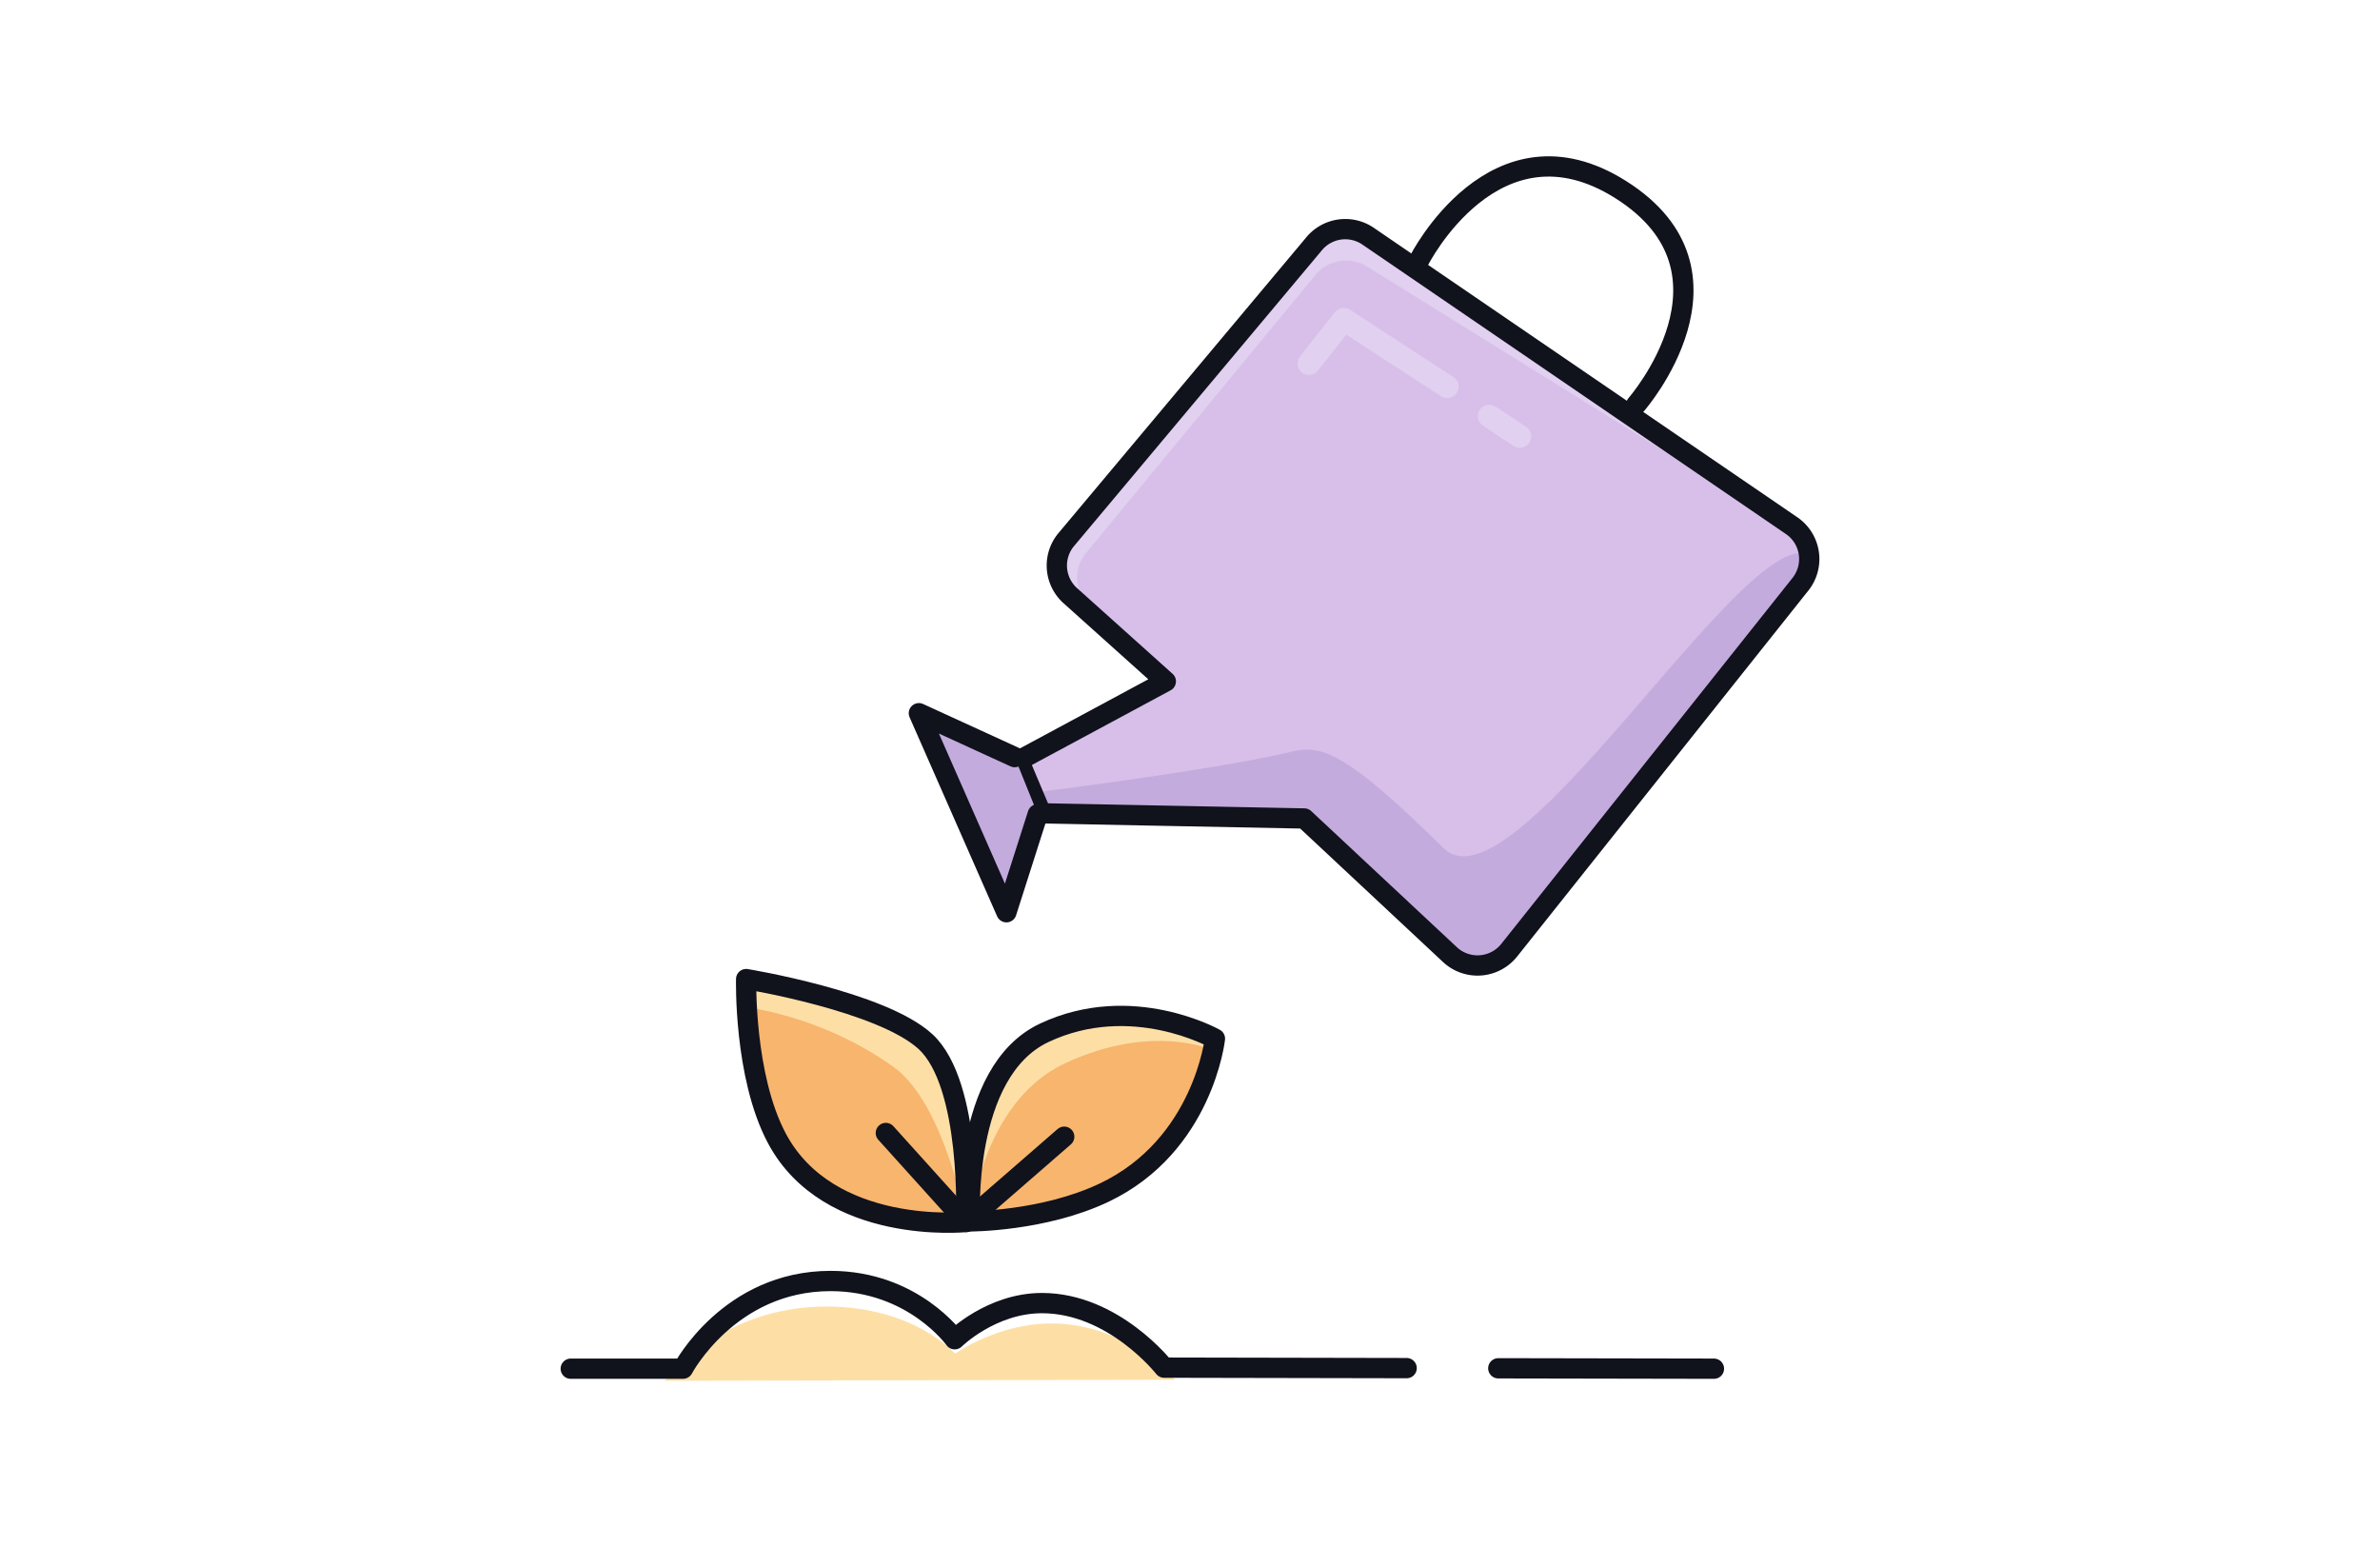 <svg xmlns="http://www.w3.org/2000/svg" fill="none" viewBox="0 0 200 130"><path fill="#fff" d="M0 0h200v130H0z"/><g clip-path="url(#a)"><path fill="#FDDFA6" d="M98.734 115.944s-4.005-4.731-10.394-4.731c-4.514 0-8.079 2.538-8.079 2.538s-3.436-3.958-10.808-3.958c-9.028 0-13.594 6.239-13.594 6.239l42.875-.088Z"/><path stroke="#10121C" stroke-linecap="round" stroke-linejoin="round" stroke-width="1.704" d="m125.907 114.983 18.122.033M47.962 115.016h9.434s3.886-7.369 12.398-7.369c6.95 0 10.433 4.896 10.433 4.896s3.077-3.039 7.332-3.039c6.025 0 10.266 5.424 10.266 5.424l20.38.04"/><path fill="#FDDFA6" d="M92.784 100.222c8.323-3.956 9.312-12.938 9.312-12.938s-7-3.95-14.34-.495c-7.004 3.296-6.246 15.848-6.246 15.848s6.163.013 11.274-2.415Z"/><path fill="#F7B56E" d="M92.784 100.222c8.323-3.956 9.061-11.998 9.061-11.998s-5.058-2.3-12.398 1.154c-7.004 3.296-7.936 13.26-7.936 13.26s6.162.012 11.273-2.416Z"/><path stroke="#10121C" stroke-linecap="round" stroke-linejoin="round" stroke-width="1.704" d="M92.784 100.222c8.323-3.956 9.312-12.938 9.312-12.938s-7-3.95-14.34-.495c-7.004 3.296-6.246 15.848-6.246 15.848s6.163.013 11.274-2.415Z"/><path fill="#FDDFA6" d="M81.185 102.688s-11.54 1.189-15.91-7.047c-2.776-5.232-2.573-13.365-2.573-13.365s11.366 1.857 15.065 5.25c3.93 3.605 3.417 15.163 3.417 15.163l.001-.001Z"/><path fill="#F7B56E" d="M81.185 102.688s-11.54 1.189-15.91-7.047c-2.776-5.233-2.801-11.024-2.801-11.024s6.397.603 12.6 5.033c4.34 3.1 6.111 13.038 6.111 13.038Z"/><path stroke="#10121C" stroke-linecap="round" stroke-linejoin="round" stroke-width="1.704" d="M81.185 102.688s-11.54 1.189-15.91-7.047c-2.776-5.232-2.573-13.365-2.573-13.365s11.366 1.857 15.065 5.25c3.93 3.605 3.417 15.163 3.417 15.163l.001-.001Z"/><path stroke="#10121C" stroke-linecap="round" stroke-linejoin="round" stroke-width="1.704" d="m74.441 95.209 6.744 7.479 8.246-7.167"/><path fill="#E1D0EF" d="m87.498 68.348-1.875-4.444 12.344-6.645-8.028-7.205a3.4 3.4 0 0 1-.39-4.648l20.837-24.868a3.401 3.401 0 0 1 4.55-.71l35.59 24.322a3.4 3.4 0 0 1 .772 4.945L126.823 79.85a3.4 3.4 0 0 1-4.983.366L109.603 68.78l-22.106-.434.001.002Z"/><path fill="#D7BFE9" d="m87.498 68.348-1.923-4.384 12.076-6.308-5.98-6.559c-1.342-1.2-1.543-3.198-.46-4.56l19.331-23.427c1.064-1.337 3.012-1.608 4.48-.621l35.765 22.222c1.651 1.11 2.04 3.352.842 4.856l-25.127 30.688c-1.194 1.5-3.459 1.629-4.912.278L109.326 69.13 87.5 68.346l-.002.002Z"/><path fill="#C3ABDD" d="M121.292 71.26c5.829 5.74 24.72-26.196 30.452-24.742 2.197.557-.265 2.303-.446 2.579l-24.475 30.756a3.4 3.4 0 0 1-4.983.366l-12.237-11.437-22.106-.434-.207-1.797s14.83-1.847 21.269-3.388c2.533-.606 4.586.075 12.733 8.096Z"/><path fill="#D6DAE0" d="m87.204 68.424-2.631 8.235-7.356-16.725 8.052 3.689"/><path stroke="#10121C" stroke-linecap="round" stroke-linejoin="round" stroke-width="1.704" d="m87.498 68.348-1.875-4.444 12.344-6.645-8.028-7.205a3.4 3.4 0 0 1-.39-4.648l20.837-24.868a3.401 3.401 0 0 1 4.55-.71l35.59 24.322a3.4 3.4 0 0 1 .772 4.945L126.823 79.85a3.4 3.4 0 0 1-4.983.366L109.603 68.78l-22.106-.434.001.002Z"/><path fill="#C3ABDD" d="m87.204 68.424-2.631 8.235-7.356-16.725 8.052 3.689"/><path stroke="#10121C" stroke-linecap="round" stroke-linejoin="round" stroke-width="1.704" d="m87.204 68.424-2.631 8.235-7.356-16.725 8.052 3.689"/><path stroke="#10121C" stroke-linecap="round" stroke-miterlimit="10" stroke-width="1.704" d="M119.244 21.893s6.379-12.642 16.959-5.954c11.011 6.96 1.303 18.053 1.303 18.053"/><path stroke="#E1D0EF" stroke-linecap="round" stroke-linejoin="round" stroke-width="1.924" d="m125.146 34.968 2.564 1.705M110 30.542l2.918-3.706 8.694 5.653"/></g><defs><clipPath id="a"><path fill="#fff" d="M47 13.025h106v103.008H47z"/></clipPath></defs></svg>